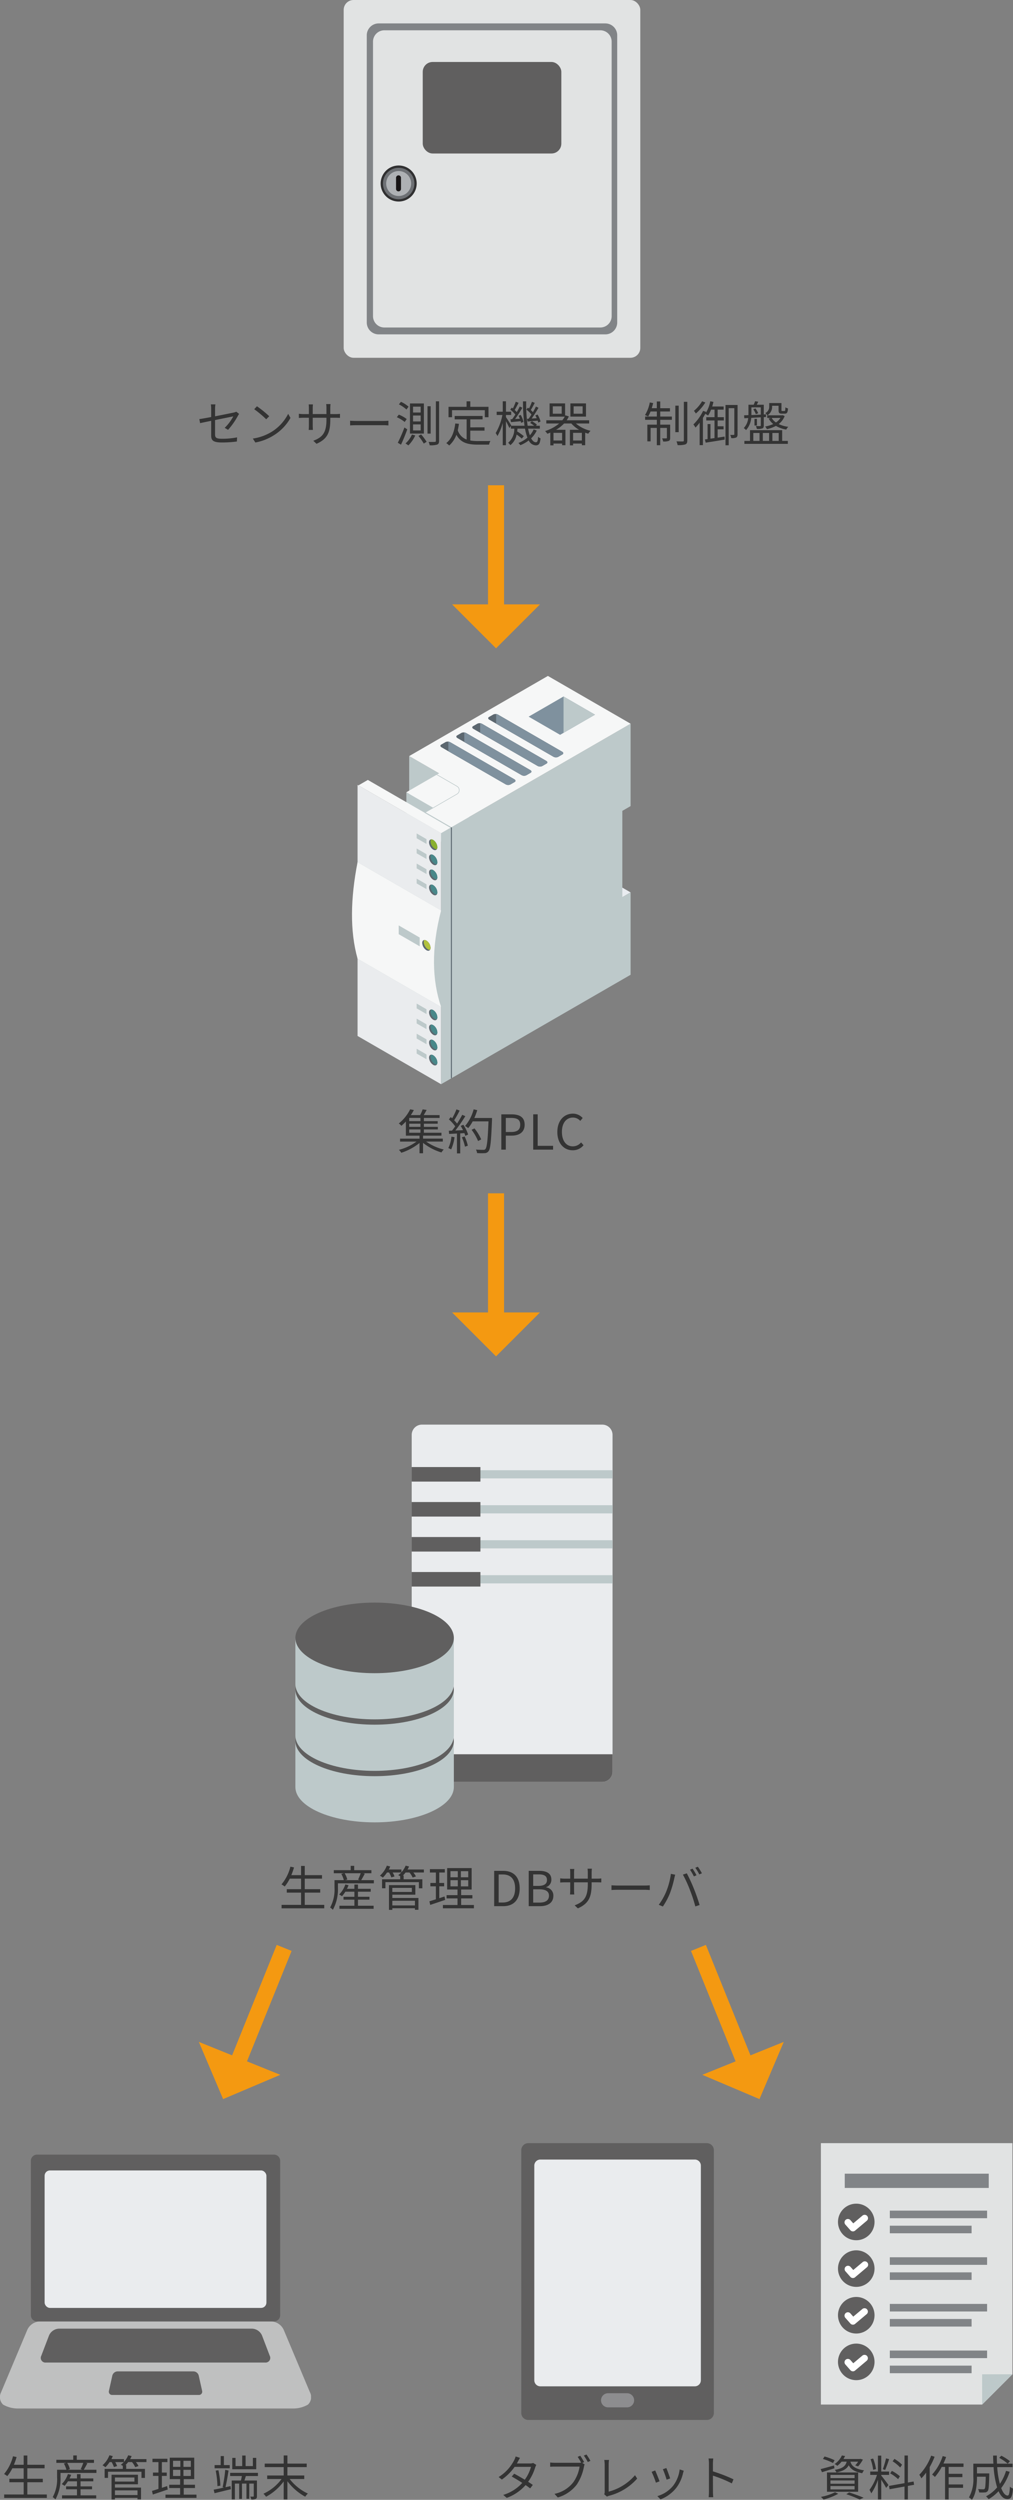 <svg xmlns="http://www.w3.org/2000/svg" xmlns:xlink="http://www.w3.org/1999/xlink" width="252.446" height="622.691" viewBox="0 0 252.446 622.691">
  <rect x="0" y="0" width="252.446" height="622.691" fill="#808080" stroke="none"/>
  <defs>
    <style>
      .cls-1, .cls-39 {
        fill: none;
      }

      .cls-2 {
        fill: #333;
      }

      .cls-3 {
        clip-path: url(#clip-path);
      }

      .cls-4 {
        fill: #e1e3e3;
      }

      .cls-5 {
        fill: #818487;
      }

      .cls-6 {
        fill: #605f5f;
      }

      .cls-7 {
        fill: #303031;
      }

      .cls-12, .cls-16, .cls-17, .cls-19, .cls-22, .cls-24, .cls-32, .cls-34, .cls-42, .cls-7, .cls-8, .cls-9 {
        fill-rule: evenodd;
      }

      .cls-8 {
        fill: #6d7074;
      }

      .cls-9 {
        fill: #aeb1b4;
      }

      .cls-10 {
        fill: #171415;
      }

      .cls-11 {
        fill: #e9ecf0;
      }

      .cls-12, .cls-14 {
        fill: #bdc9ca;
      }

      .cls-13, .cls-42 {
        fill: #eaecee;
      }

      .cls-15 {
        clip-path: url(#clip-path-2);
      }

      .cls-16 {
        fill: #f6f7f7;
      }

      .cls-17 {
        fill: #5c6870;
      }

      .cls-18 {
        clip-path: url(#clip-path-3);
      }

      .cls-19 {
        fill: #b2c23e;
      }

      .cls-20 {
        clip-path: url(#clip-path-5);
      }

      .cls-21 {
        clip-path: url(#clip-path-7);
      }

      .cls-22 {
        fill: #89b02f;
      }

      .cls-23 {
        clip-path: url(#clip-path-9);
      }

      .cls-24 {
        fill: #48888a;
      }

      .cls-25 {
        clip-path: url(#clip-path-11);
      }

      .cls-26 {
        clip-path: url(#clip-path-13);
      }

      .cls-27 {
        clip-path: url(#clip-path-15);
      }

      .cls-28 {
        clip-path: url(#clip-path-17);
      }

      .cls-29 {
        clip-path: url(#clip-path-19);
      }

      .cls-30 {
        clip-path: url(#clip-path-21);
      }

      .cls-31 {
        clip-path: url(#clip-path-23);
      }

      .cls-32 {
        fill: #7f919e;
      }

      .cls-33 {
        clip-path: url(#clip-path-25);
      }

      .cls-34 {
        fill: #5c676f;
      }

      .cls-35 {
        clip-path: url(#clip-path-27);
      }

      .cls-36 {
        clip-path: url(#clip-path-29);
      }

      .cls-37 {
        clip-path: url(#clip-path-31);
      }

      .cls-38 {
        clip-path: url(#clip-path-33);
      }

      .cls-39 {
        stroke: #f49911;
        stroke-width: 4px;
      }

      .cls-40 {
        fill: #f49911;
      }

      .cls-41 {
        clip-path: url(#clip-path-34);
      }

      .cls-43 {
        clip-path: url(#clip-path-35);
      }

      .cls-44 {
        fill: #bfc0c0;
      }

      .cls-45 {
        clip-path: url(#clip-path-36);
      }

      .cls-46 {
        fill: #8d8d8f;
      }

      .cls-47 {
        clip-path: url(#clip-path-37);
      }

      .cls-48 {
        fill: #fff;
      }
    </style>
    <clipPath id="clip-path">
      <rect id="長方形_8498" data-name="長方形 8498" class="cls-1" width="73.923" height="89.122"/>
    </clipPath>
    <clipPath id="clip-path-2">
      <rect id="長方形_8499" data-name="長方形 8499" class="cls-1" width="69.429" height="101.702"/>
    </clipPath>
    <clipPath id="clip-path-3">
      <path id="パス_43405" data-name="パス 43405" class="cls-1" d="M12.47,47.606a2.3,2.3,0,0,0,1.039,1.8c.574.331,1.039.062,1.039-.6a2.3,2.3,0,0,0-1.039-1.8.942.942,0,0,0-.463-.142c-.34,0-.575.272-.575.741" transform="translate(-12.47 -46.865)"/>
    </clipPath>
    <clipPath id="clip-path-5">
      <path id="パス_43409" data-name="パス 43409" class="cls-1" d="M15.823,35.74V98.282L63.045,71.017V50.491l-2.06,1.189V30.194L63.045,29V8.477Z" transform="translate(-15.823 -8.477)"/>
    </clipPath>
    <clipPath id="clip-path-7">
      <path id="パス_43412" data-name="パス 43412" class="cls-1" d="M13.68,29.75a2.3,2.3,0,0,0,1.039,1.8c.571.331,1.037.062,1.037-.6a2.3,2.3,0,0,0-1.037-1.8.951.951,0,0,0-.463-.142c-.341,0-.575.272-.575.741" transform="translate(-13.68 -29.009)"/>
    </clipPath>
    <clipPath id="clip-path-9">
      <path id="パス_43416" data-name="パス 43416" class="cls-1" d="M13.68,32.423a2.3,2.3,0,0,0,1.039,1.8c.571.33,1.037.062,1.037-.6a2.3,2.3,0,0,0-1.037-1.8.951.951,0,0,0-.463-.142c-.341,0-.575.272-.575.741" transform="translate(-13.68 -31.682)"/>
    </clipPath>
    <clipPath id="clip-path-11">
      <path id="パス_43420" data-name="パス 43420" class="cls-1" d="M13.68,35.1a2.292,2.292,0,0,0,1.039,1.8c.571.331,1.037.063,1.037-.6a2.3,2.3,0,0,0-1.037-1.8.948.948,0,0,0-.463-.14c-.341,0-.575.271-.575.741" transform="translate(-13.68 -34.355)"/>
    </clipPath>
    <clipPath id="clip-path-13">
      <path id="パス_43424" data-name="パス 43424" class="cls-1" d="M13.68,37.769a2.294,2.294,0,0,0,1.039,1.8c.571.331,1.037.062,1.037-.6a2.3,2.3,0,0,0-1.037-1.8.951.951,0,0,0-.463-.142c-.341,0-.575.272-.575.742" transform="translate(-13.68 -37.027)"/>
    </clipPath>
    <clipPath id="clip-path-15">
      <path id="パス_43428" data-name="パス 43428" class="cls-1" d="M13.68,59.944a2.29,2.29,0,0,0,1.039,1.8c.571.331,1.037.063,1.037-.6a2.3,2.3,0,0,0-1.037-1.8.948.948,0,0,0-.463-.14c-.341,0-.575.271-.575.741" transform="translate(-13.68 -59.203)"/>
    </clipPath>
    <clipPath id="clip-path-17">
      <path id="パス_43432" data-name="パス 43432" class="cls-1" d="M13.68,62.617a2.292,2.292,0,0,0,1.039,1.8c.571.331,1.037.063,1.037-.6a2.3,2.3,0,0,0-1.037-1.8.951.951,0,0,0-.463-.142c-.341,0-.575.272-.575.742" transform="translate(-13.68 -61.875)"/>
    </clipPath>
    <clipPath id="clip-path-19">
      <path id="パス_43436" data-name="パス 43436" class="cls-1" d="M13.68,65.289a2.293,2.293,0,0,0,1.039,1.8c.571.331,1.037.063,1.037-.6a2.3,2.3,0,0,0-1.037-1.8.951.951,0,0,0-.463-.142c-.341,0-.575.272-.575.741" transform="translate(-13.68 -64.548)"/>
    </clipPath>
    <clipPath id="clip-path-21">
      <path id="パス_43440" data-name="パス 43440" class="cls-1" d="M13.68,67.962a2.29,2.29,0,0,0,1.039,1.8c.571.331,1.037.063,1.037-.6a2.3,2.3,0,0,0-1.037-1.8.948.948,0,0,0-.463-.14c-.341,0-.575.271-.575.741" transform="translate(-13.68 -67.221)"/>
    </clipPath>
    <clipPath id="clip-path-23">
      <path id="パス_43444" data-name="パス 43444" class="cls-1" d="M48.362,0,13.794,19.958l7.454,4.3-8.166,4.714,6.681,3.855-2.139,1.235L3.491,25.906,1.14,27.264l20.607,11.9L68.969,11.9Z" transform="translate(-1.14 0.001)"/>
    </clipPath>
    <clipPath id="clip-path-25">
      <path id="パス_43448" data-name="パス 43448" class="cls-1" d="M31.364,8.672,39.207,13.2l8.7-5.023L40.064,3.647Z" transform="translate(-31.364 -3.647)"/>
    </clipPath>
    <clipPath id="clip-path-27">
      <path id="パス_43451" data-name="パス 43451" class="cls-1" d="M16.989,11.768,15.9,12.4c-.3.174-.262.477.084.676l15.968,9.22a1.3,1.3,0,0,0,1.172.048l1.089-.627c.3-.173.262-.477-.084-.676l-15.968-9.22a1.366,1.366,0,0,0-.664-.166,1.045,1.045,0,0,0-.508.116" transform="translate(-15.698 -11.652)"/>
    </clipPath>
    <clipPath id="clip-path-29">
      <path id="パス_43454" data-name="パス 43454" class="cls-1" d="M19.816,10.136l-1.088.627c-.3.174-.264.477.083.678l15.969,9.22a1.3,1.3,0,0,0,1.172.048l1.089-.627c.3-.174.262-.479-.084-.678L20.99,10.184a1.369,1.369,0,0,0-.664-.164,1.039,1.039,0,0,0-.509.116" transform="translate(-18.525 -10.02)"/>
    </clipPath>
    <clipPath id="clip-path-31">
      <path id="パス_43457" data-name="パス 43457" class="cls-1" d="M22.643,8.5l-1.088.63c-.3.173-.262.476.084.676l15.969,9.218a1.3,1.3,0,0,0,1.172.049l1.089-.629c.3-.173.262-.476-.086-.676L23.816,8.553a1.362,1.362,0,0,0-.664-.166,1.039,1.039,0,0,0-.509.116" transform="translate(-21.353 -8.387)"/>
    </clipPath>
    <clipPath id="clip-path-33">
      <path id="パス_43460" data-name="パス 43460" class="cls-1" d="M25.471,6.872,24.382,7.5c-.3.173-.262.476.086.676L40.435,17.4a1.307,1.307,0,0,0,1.173.049l1.088-.63c.3-.173.264-.476-.084-.676L26.644,6.921a1.352,1.352,0,0,0-.664-.167,1.039,1.039,0,0,0-.509.118" transform="translate(-24.18 -6.754)"/>
    </clipPath>
    <clipPath id="clip-path-34">
      <rect id="長方形_8540" data-name="長方形 8540" class="cls-1" width="79.041" height="99.074"/>
    </clipPath>
    <clipPath id="clip-path-35">
      <rect id="長方形_8523" data-name="長方形 8523" class="cls-1" width="77.51" height="63.245"/>
    </clipPath>
    <clipPath id="clip-path-36">
      <rect id="長方形_8526" data-name="長方形 8526" class="cls-1" width="48" height="68.948"/>
    </clipPath>
    <clipPath id="clip-path-37">
      <rect id="長方形_8550" data-name="長方形 8550" class="cls-1" width="47.729" height="65.111"/>
    </clipPath>
  </defs>
  <g id="グループ_14249" data-name="グループ 14249" transform="translate(-65.066 -474)">
    <g id="グループ_12945" data-name="グループ 12945" transform="translate(-157 -7750)">
      <path id="パス_45983" data-name="パス 45983" class="cls-2" d="M-66.1-2.928A18.178,18.178,0,0,0-63.648-6.42a5.592,5.592,0,0,1,.3-.48l-.708-.552a2.43,2.43,0,0,1-.636.216c-.5.108-2.6.54-4.644.936V-8.172a6.842,6.842,0,0,1,.084-1.1h-1.14a6.738,6.738,0,0,1,.084,1.1V-6.12c-1.272.24-2.412.444-2.952.516l.192,1.008c.48-.108,1.548-.336,2.76-.576v3.624c0,1.188.408,1.764,2.64,1.764A27.6,27.6,0,0,0-63.9-.024l.048-1.032A19.276,19.276,0,0,1-67.6-.708c-1.44,0-1.74-.264-1.74-1.092V-5.364C-67.212-5.8-65-6.24-64.8-6.288a11.3,11.3,0,0,1-2.136,2.856ZM-58.9-8.8l-.684.732a24.922,24.922,0,0,1,2.988,2.508l.756-.756A26.277,26.277,0,0,0-58.9-8.8Zm-1.032,8.04.636.984a12.935,12.935,0,0,0,4.716-1.872A11.969,11.969,0,0,0-50.544-5.9l-.576-1.02a11.3,11.3,0,0,1-4.008,4.416A12.391,12.391,0,0,1-59.928-.756Zm19.308-6.1v-1.5a9.1,9.1,0,0,1,.06-.984h-1.08a6.69,6.69,0,0,1,.06.984v1.5H-45V-8.388a7.407,7.407,0,0,1,.06-.876h-1.068c.012.12.048.492.048.876v1.536h-1.284a8.854,8.854,0,0,1-1.212-.084v1.044c.144-.012.684-.048,1.212-.048h1.284V-4c0,.456-.036.972-.048,1.092h1.056C-44.964-3.024-45-3.552-45-4V-5.94h3.42v.5c0,3.36-1.092,4.392-3.276,5.232l.8.756C-41.3-.672-40.62-2.316-40.62-5.52v-.42h1.32c.528,0,.972.024,1.092.036V-6.912a8.416,8.416,0,0,1-1.092.06Zm4.944,2.832c.372-.036,1.008-.06,1.668-.06h6.588c.54,0,1.044.048,1.284.06V-5.2c-.264.024-.7.06-1.3.06h-6.576c-.672,0-1.308-.036-1.668-.06ZM-20-6.5h1.9v1.476H-20Zm0,2.22h1.9v1.5H-20Zm0-4.428h1.9v1.464H-20Zm-.768-.792V-2H-17.3V-9.5Zm2.112,8.088A13.959,13.959,0,0,1-17.328.492l.708-.444a14.169,14.169,0,0,0-1.368-1.836Zm-1.62-.336a6.447,6.447,0,0,1-1.6,2.208,6.459,6.459,0,0,1,.7.492,8.261,8.261,0,0,0,1.728-2.484Zm5.964-8.28v9.84c0,.2-.084.264-.288.264-.18.012-.816.024-1.524,0a3.238,3.238,0,0,1,.264.84A5.6,5.6,0,0,0-13.98.744c.336-.144.468-.4.468-.948v-9.828ZM-16.4-8.808v6.816h.792V-8.808Zm-7.128-.468a8.185,8.185,0,0,1,1.884,1.284l.528-.708a7.938,7.938,0,0,0-1.9-1.212Zm-.516,3.2A8.527,8.527,0,0,1-22.08-4.884l.5-.732a7.768,7.768,0,0,0-1.968-1.1ZM-23.8.288l.8.48c.516-1.1,1.116-2.568,1.56-3.816l-.708-.468A36.476,36.476,0,0,1-23.8.288Zm13.512-8.112h8.172v1.752H-1.2V-8.664H-5.736v-1.368H-6.66v1.368h-4.5v2.592h.876Zm4.548,5.1h3.552v-.828H-5.736V-5.544h3.06v-.84H-9.624v.84h2.976V-.516A3.6,3.6,0,0,1-8.856-2.832a15.147,15.147,0,0,0,.288-1.6l-.912-.084C-9.744-2.364-10.392-.66-11.724.372a4.658,4.658,0,0,1,.732.6A6.574,6.574,0,0,0-9.2-1.7C-8.112.324-6.324.756-3.84.756h2.784a2.63,2.63,0,0,1,.336-.9c-.576.012-2.64.012-3.072.012A10.955,10.955,0,0,1-5.736-.276ZM8.412-5.676,8.544-5c.756-.072,1.608-.132,2.508-.228a2.431,2.431,0,0,1,.144.492l.576-.276a6.466,6.466,0,0,0-.744-1.728l-.552.228a7.266,7.266,0,0,1,.348.684l-1.272.084c.576-.792,1.212-1.824,1.716-2.676l-.648-.312c-.192.42-.456.912-.744,1.4-.144-.168-.336-.348-.528-.54.3-.48.684-1.176.984-1.776l-.7-.276A14.28,14.28,0,0,1,8.9-8.244c-.1-.084-.192-.144-.276-.216l-.372.492a7.613,7.613,0,0,1,1.26,1.212A12.306,12.306,0,0,1,8.8-5.7Zm-4.14.12.132.708C5.136-4.92,5.964-5,6.828-5.076a3.273,3.273,0,0,1,.1.408l.588-.252A6.3,6.3,0,0,0,6.84-6.648l-.552.2a6.038,6.038,0,0,1,.324.744l-1.176.072a30.817,30.817,0,0,0,1.8-2.8l-.648-.312c-.192.42-.456.912-.744,1.4a4.208,4.208,0,0,0-.516-.528c.3-.492.66-1.2.972-1.788l-.7-.276a14.141,14.141,0,0,1-.72,1.68L4.6-8.46l-.372.492A8.857,8.857,0,0,1,5.5-6.744c-.276.42-.552.828-.8,1.164Zm5.784,2.52a5.467,5.467,0,0,1-.948,1.464,10.957,10.957,0,0,1-.432-1.656H11.6v-.72H10.62l.252-.264A6.021,6.021,0,0,0,9.6-5.076l-.42.432a6.54,6.54,0,0,1,1.008.7H8.556a39.085,39.085,0,0,1-.36-6.084h-.8a43.507,43.507,0,0,0,.384,6.084H4.416l.048-.072c-.18-.336-1-1.644-1.308-2.076v-.54h1.3v-.816h-1.3v-2.592h-.8v2.592H.84v.816H2.268A13.953,13.953,0,0,1,.588-2.124a4.686,4.686,0,0,1,.444.744,13.226,13.226,0,0,0,1.32-3.264V.9h.8V-5.088c.324.6.7,1.332.852,1.716L4.38-3.9v.672h.852A4.466,4.466,0,0,1,3.7.3a2.5,2.5,0,0,1,.54.588A4.293,4.293,0,0,0,5.808-1.764,11.676,11.676,0,0,1,7.1-.744l.5-.612A12.99,12.99,0,0,0,5.952-2.532c.024-.228.06-.456.072-.7H7.9A11.556,11.556,0,0,0,8.508-.984,7.8,7.8,0,0,1,6.264.336,5,5,0,0,1,6.744.9,8.694,8.694,0,0,0,8.832-.3,2.039,2.039,0,0,0,10.572.936c.792,0,1.056-.4,1.2-1.74a1.907,1.907,0,0,1-.612-.4C11.1-.12,10.968.168,10.62.168c-.456,0-.852-.348-1.188-.984a6.664,6.664,0,0,0,1.392-1.932Zm12.2-3.912H20.016V-8.784H22.26Zm.84-2.568H19.212v3.288H23.1ZM19.884-.276V-2.184h2.184V-.276Zm-2.736,0H15V-2.184h2.148Zm-.1-6.672h-2.22V-8.784h2.22Zm6.84,2.436v-.8h-5.6a6.809,6.809,0,0,0,.54-.96l-.864-.276-.072.156v-3.12H14.028v3.288h3.78a5.051,5.051,0,0,1-.612.912H13.212v.8h3.2a10.176,10.176,0,0,1-3.5,1.884,3.655,3.655,0,0,1,.552.672,7.947,7.947,0,0,0,.744-.288V.936H15V.492h2.148V.9h.828V-2.94h-2.34a8.74,8.74,0,0,0,2-1.572h1.812A7.43,7.43,0,0,0,21.384-2.94H19.092V.936h.792V.492h2.184V.9H22.9V-2.22c.252.1.516.18.768.252a4.029,4.029,0,0,1,.564-.72,8.63,8.63,0,0,1-3.66-1.824ZM41.6-7.5h2.424v-.816H41.6V-10h-.852v1.68H39.48c.132-.408.252-.852.36-1.272L39-9.756A9.458,9.458,0,0,1,37.8-6.6a5.234,5.234,0,0,1,.792.336,9.172,9.172,0,0,0,.6-1.236h1.56v1.26H37.836v.816h2.916v1.2H38.388V-.06H39.2V-3.408h1.548V.9H41.6V-3.408H43.26V-.96c0,.12-.036.156-.168.156s-.516.012-1.032,0a2.725,2.725,0,0,1,.264.78,3.707,3.707,0,0,0,1.392-.144c.3-.144.36-.372.36-.78V-4.224H41.6v-1.2H44.5V-6.24H41.6Zm4.6-1.452h-.84v6.6h.84Zm1.284-.96V-.3c0,.2-.06.252-.252.264s-.876,0-1.584-.024a5.182,5.182,0,0,1,.288.936A5.9,5.9,0,0,0,47.856.7c.36-.156.492-.42.492-1.008v-9.6Zm4.548-.132A9.019,9.019,0,0,1,50-7.668c.132.168.372.492.48.672a12.391,12.391,0,0,0,2.364-2.748Zm.252,2.388A11.841,11.841,0,0,1,49.86-4.272a4.966,4.966,0,0,1,.528.78A12.268,12.268,0,0,0,51.42-4.716v5.6h.816V-5.9a15.372,15.372,0,0,0,.828-1.488ZM55.908-.984V-3.048h1.476v-.768H55.908V-5.268h1.548v-.816H55.908V-7.956H57.4v-.792H54.552c.12-.372.228-.756.312-1.14l-.792-.156a8.7,8.7,0,0,1-1.248,3.132,5.1,5.1,0,0,1,.7.42,7.578,7.578,0,0,0,.744-1.464h.864v1.872H53.076v.816h2.052V-.876L54.12-.732V-4.368H53.4V-.624l-.672.084.2.8c1.26-.18,3.048-.48,4.728-.756l-.024-.756ZM60.876-9.12H57.864V.912h.8v-9.24h1.4v6.492c0,.132-.048.168-.144.168-.12.012-.468.012-.876,0a2.966,2.966,0,0,1,.252.8,2.706,2.706,0,0,0,1.248-.156c.252-.156.324-.408.324-.8Zm3.912,1.068a5.392,5.392,0,0,1,.636,1.212l.588-.228a5.534,5.534,0,0,0-.672-1.188Zm-.468-.48h2.34V-6.72c-.816.036-1.62.072-2.34.108v-1.92Zm2.34,4.5c0,.12-.036.156-.168.168s-.564,0-1.056-.012a3.167,3.167,0,0,1,.24.72,3.73,3.73,0,0,0,1.38-.132c.288-.12.348-.348.348-.744V-6.084l.552-.036.012-.672-.564.024V-9.18H65.652c.12-.228.252-.48.372-.756l-.78-.12c-.084.252-.228.588-.36.876h-1.3v2.208c0,.12,0,.252-.012.384-.384.012-.744.024-1.068.036l.048.732.972-.048A4.209,4.209,0,0,1,62.412-3.36a1.9,1.9,0,0,1,.564.5,5.092,5.092,0,0,0,1.3-3.048c.744-.048,1.56-.1,2.388-.144ZM65.088-5.664v1.656H65.7V-5.664ZM64.8-2.148h1.548v1.98H64.8Zm3.936,0v1.98H67.164v-1.98Zm2.388,0v1.98H69.552v-1.98Zm.864-.7H63.972V-.168h-1.4V.564H73.4V-.168H71.988Zm-.432-3.048A3.844,3.844,0,0,1,70.44-4.764a3.528,3.528,0,0,1-1.068-1.128Zm.588-.684L72-6.552H68.316A2.445,2.445,0,0,0,69.48-8.736v-.192h1.608v1.08c0,.708.168.888.828.888h.732c.528,0,.72-.264.792-1.3a1.96,1.96,0,0,1-.648-.276c-.024.828-.06.912-.252.912h-.516c-.192,0-.216-.024-.216-.24V-9.6H68.76v.852A1.749,1.749,0,0,1,67.776-7.1a2.007,2.007,0,0,1,.5.552h-.012v.66h.9l-.54.144A4.416,4.416,0,0,0,69.756-4.38a7.923,7.923,0,0,1-2.016.624,3.178,3.178,0,0,1,.444.66,8.314,8.314,0,0,0,2.244-.816A7.221,7.221,0,0,0,73.008-3a2.522,2.522,0,0,1,.5-.684,7.735,7.735,0,0,1-2.388-.684,4.521,4.521,0,0,0,1.488-1.98Z" transform="translate(345 8334)"/>
    </g>
    <g id="グループ_12877" data-name="グループ 12877" transform="translate(150.712 474)">
      <g id="グループ_12876" data-name="グループ 12876" class="cls-3" transform="translate(0 0)">
        <rect id="長方形_8496" data-name="長方形 8496" class="cls-4" width="73.923" height="89.122" rx="2.461" transform="translate(0 0)"/>
        <path id="パス_43391" data-name="パス 43391" class="cls-5" d="M66.511,78.614a2.96,2.96,0,0,1-2.916,3H7.018a2.961,2.961,0,0,1-2.916-3V7.157a2.961,2.961,0,0,1,2.916-3H63.595a2.961,2.961,0,0,1,2.916,3Z" transform="translate(1.655 1.676)"/>
        <path id="パス_43392" data-name="パス 43392" class="cls-4" d="M64.682,76.539A2.825,2.825,0,0,1,61.9,79.408H7.989a2.826,2.826,0,0,1-2.78-2.869V8.246a2.826,2.826,0,0,1,2.78-2.869H61.9a2.825,2.825,0,0,1,2.779,2.869Z" transform="translate(2.102 2.169)"/>
        <rect id="長方形_8497" data-name="長方形 8497" class="cls-6" width="34.541" height="22.797" rx="2.461" transform="translate(19.703 15.438)"/>
        <path id="パス_43393" data-name="パス 43393" class="cls-7" d="M15.547,33.862a4.49,4.49,0,1,1-4.493-4.491,4.493,4.493,0,0,1,4.493,4.491" transform="translate(2.649 11.851)"/>
        <path id="パス_43394" data-name="パス 43394" class="cls-8" d="M14.805,33.7a3.915,3.915,0,1,1-3.914-3.914A3.914,3.914,0,0,1,14.805,33.7" transform="translate(2.814 12.017)"/>
        <path id="パス_43395" data-name="パス 43395" class="cls-9" d="M13.767,33.465a3.109,3.109,0,1,1-3.109-3.109,3.109,3.109,0,0,1,3.109,3.109" transform="translate(3.046 12.248)"/>
        <path id="パス_43396" data-name="パス 43396" class="cls-10" d="M10.528,34.5a.614.614,0,1,1-1.228,0V31.735a.614.614,0,0,1,1.228,0Z" transform="translate(3.752 12.557)"/>
      </g>
    </g>
    <g id="グループ_12946" data-name="グループ 12946" transform="translate(-157.5 -7573.63)">
      <path id="パス_45984" data-name="パス 45984" class="cls-2" d="M-20.454-5.04h2.8v.828h-2.8Zm2.8-2.064h-2.8v-.8h2.8Zm0,1.428h-2.8v-.792h2.8Zm5.568,3.66v-.732h-4.92v-.744h4.584v-.72h-4.38V-5.04h3.48v-.636h-3.48v-.792h3.444V-7.1h-3.444v-.8h3.912v-.708H-16.83c.228-.384.48-.84.72-1.284l-1-.144a10.148,10.148,0,0,1-.624,1.428h-2.316a14.568,14.568,0,0,0,.756-1.26l-.924-.18a10.562,10.562,0,0,1-2.832,3.528,2.67,2.67,0,0,1,.636.588,12.055,12.055,0,0,0,1.128-1.08v3.528h3.4v.744h-4.848v.732h4.1A12.888,12.888,0,0,1-23.022.048a3.5,3.5,0,0,1,.588.732,14.04,14.04,0,0,0,4.548-2.448V.9h.876V-1.692A13.606,13.606,0,0,0-12.426.7a3.778,3.778,0,0,1,.576-.732,12.806,12.806,0,0,1-4.38-1.98ZM-9.93-3.24a8.624,8.624,0,0,1-.78,2.856,3.117,3.117,0,0,1,.7.336A10.561,10.561,0,0,0-9.162-3.1Zm2.6.168A11.951,11.951,0,0,1-6.558-.744l.708-.24a10.4,10.4,0,0,0-.8-2.3Zm-.3-2.844a11.22,11.22,0,0,1,.588,1.068c-.66.024-1.32.06-1.92.084A38.757,38.757,0,0,0-6.474-8.34l-.768-.336c-.336.648-.792,1.428-1.284,2.184a8.445,8.445,0,0,0-.732-.828A21.593,21.593,0,0,0-7.89-9.732l-.792-.3A16.379,16.379,0,0,1-9.75-7.8c-.12-.108-.24-.216-.36-.312l-.456.576A10.407,10.407,0,0,1-8.994-5.808c-.264.384-.54.756-.8,1.068-.276.012-.552.024-.792.024l.072.8,1.956-.1V.936h.816V-4.056l1.032-.06a4.14,4.14,0,0,1,.228.684l.708-.336A9.816,9.816,0,0,0-6.966-6.2Zm7.8-1.968h-4.4A15.243,15.243,0,0,0-3.5-9.84l-.9-.2A10.55,10.55,0,0,1-6.534-5.892a6.327,6.327,0,0,1,.78.528,9.5,9.5,0,0,0,1.116-1.68H-.7c-.18,4.68-.384,6.5-.78,6.912A.589.589,0,0,1-2,.048c-.3,0-1.032,0-1.836-.072a2.042,2.042,0,0,1,.288.876A14.037,14.037,0,0,0-1.7.876,1.234,1.234,0,0,0-.7.4c.492-.588.66-2.448.876-7.824ZM-2.514-2.556a12.134,12.134,0,0,0-1.68-2.736l-.72.348a12.849,12.849,0,0,1,1.62,2.8ZM2.5,0H3.618V-3.492H5.07c1.92,0,3.24-.864,3.24-2.724,0-1.92-1.32-2.58-3.3-2.58H2.5ZM3.618-4.392V-7.9h1.26c1.548,0,2.328.408,2.328,1.68s-.732,1.824-2.28,1.824ZM10.446,0H15.4V-.948h-3.84V-8.8H10.446Zm9.84.156a3.4,3.4,0,0,0,2.7-1.26l-.612-.7a2.674,2.674,0,0,1-2.04.984c-1.68,0-2.736-1.392-2.736-3.612,0-2.2,1.1-3.564,2.772-3.564a2.4,2.4,0,0,1,1.8.84l.6-.72a3.252,3.252,0,0,0-2.412-1.092c-2.232,0-3.9,1.728-3.9,4.572S18.1.156,20.286.156Z" transform="translate(345 8334)"/>
    </g>
    <g id="グループ_12942" data-name="グループ 12942" transform="translate(152.785 642.37)">
      <path id="パス_43397" data-name="パス 43397" class="cls-11" d="M42.418,37.649l6.557,3.785,3.339-1.927-6.557-3.787Z" transform="translate(17.115 14.415)"/>
      <path id="パス_43398" data-name="パス 43398" class="cls-12" d="M25.062,22.826,10.156,14.22V28.831l14.905,8.606Z" transform="translate(4.098 5.739)"/>
      <path id="パス_43399" data-name="パス 43399" class="cls-12" d="M24.557,29.253,9.652,20.647v7.3l14.905,8.6Z" transform="translate(3.895 8.332)"/>
      <path id="パス_43400" data-name="パス 43400" class="cls-13" d="M.988,81.878,21.809,93.9V31.359L.988,19.338Z" transform="translate(0.399 7.804)"/>
      <path id="パス_43401" data-name="パス 43401" class="cls-14" d="M.988,57.095,21.809,69.116V45.075L.988,33.053Z" transform="translate(0.399 13.338)"/>
      <g id="グループ_12879" data-name="グループ 12879" transform="translate(0 0.001)">
        <g id="グループ_12878" data-name="グループ 12878" class="cls-15" transform="translate(0 0)">
          <path id="パス_43402" data-name="パス 43402" class="cls-16" d="M22.208,45.074,1.387,33.053c-1.763,9.032-1.934,17.145,0,24.042L22.208,69.116c-2.269-6.7-2.46-14.608,0-24.042" transform="translate(0 13.337)"/>
          <path id="パス_43403" data-name="パス 43403" class="cls-17" d="M13.509,47.007a2.3,2.3,0,0,1,1.039,1.8c0,.661-.466.931-1.039.6a2.3,2.3,0,0,1-1.039-1.8c0-.661.466-.931,1.039-.6" transform="translate(5.032 18.91)"/>
        </g>
      </g>
      <g id="グループ_12881" data-name="グループ 12881" transform="translate(17.502 65.776)">
        <g id="グループ_12880" data-name="グループ 12880" class="cls-18">
          <path id="パス_43404" data-name="パス 43404" class="cls-19" d="M13.78,46.851a2.3,2.3,0,0,1,1.039,1.8c0,.661-.466.931-1.039.6a2.3,2.3,0,0,1-1.039-1.8c0-.661.466-.931,1.039-.6" transform="translate(-12.361 -46.928)"/>
        </g>
      </g>
      <g id="グループ_12883" data-name="グループ 12883" transform="translate(0 0.001)">
        <g id="グループ_12882" data-name="グループ 12882" class="cls-15" transform="translate(0 0)">
          <path id="パス_43406" data-name="パス 43406" class="cls-12" d="M13.525,47.3,8.293,44.278v2.185l5.232,3.022Z" transform="translate(3.346 17.866)"/>
          <path id="パス_43407" data-name="パス 43407" class="cls-12" d="M63.045,29l-2.06,1.19V51.68l2.06-1.189V71.018L15.823,98.281V35.741L63.045,8.478Z" transform="translate(6.385 3.421)"/>
        </g>
      </g>
      <g id="グループ_12885" data-name="グループ 12885" transform="translate(22.207 11.899)">
        <g id="グループ_12884" data-name="グループ 12884" class="cls-20">
          <path id="パス_43408" data-name="パス 43408" class="cls-17" d="M19.446,28.139l-6.486-3.745a.123.123,0,0,1-.045-.168.122.122,0,0,1,.167-.045l6.547,3.781a.121.121,0,0,1,.062.105V90.381a.123.123,0,0,1-.246,0Z" transform="translate(-17.003 -2.147)"/>
        </g>
      </g>
      <g id="グループ_12887" data-name="グループ 12887" transform="translate(0 0.001)">
        <g id="グループ_12886" data-name="グループ 12886" class="cls-15" transform="translate(0 0)">
          <path id="パス_43410" data-name="パス 43410" class="cls-17" d="M14.719,29.151a2.3,2.3,0,0,1,1.039,1.8c0,.661-.466.931-1.039.6a2.3,2.3,0,0,1-1.04-1.8c0-.661.467-.931,1.04-.6" transform="translate(5.519 11.705)"/>
        </g>
      </g>
      <g id="グループ_12889" data-name="グループ 12889" transform="translate(19.2 40.715)">
        <g id="グループ_12888" data-name="グループ 12888" class="cls-21">
          <path id="パス_43411" data-name="パス 43411" class="cls-22" d="M14.989,28.995a2.3,2.3,0,0,1,1.039,1.8c0,.661-.466.931-1.039.6a2.3,2.3,0,0,1-1.039-1.8c0-.661.466-.931,1.039-.6" transform="translate(-13.571 -29.072)"/>
        </g>
      </g>
      <g id="グループ_12891" data-name="グループ 12891" transform="translate(0 0.001)">
        <g id="グループ_12890" data-name="グループ 12890" class="cls-15" transform="translate(0 0)">
          <path id="パス_43413" data-name="パス 43413" class="cls-12" d="M13.935,29.373l-2.452-1.416v1.2l2.452,1.416Z" transform="translate(4.633 11.28)"/>
          <path id="パス_43414" data-name="パス 43414" class="cls-17" d="M14.719,31.824a2.3,2.3,0,0,1,1.039,1.8c0,.661-.466.931-1.039.6a2.3,2.3,0,0,1-1.04-1.8c0-.661.467-.931,1.04-.6" transform="translate(5.519 12.783)"/>
        </g>
      </g>
      <g id="グループ_12893" data-name="グループ 12893" transform="translate(19.2 44.467)">
        <g id="グループ_12892" data-name="グループ 12892" class="cls-23">
          <path id="パス_43415" data-name="パス 43415" class="cls-24" d="M14.989,31.668a2.3,2.3,0,0,1,1.039,1.8c0,.661-.466.931-1.039.6a2.3,2.3,0,0,1-1.039-1.8c0-.661.466-.931,1.039-.6" transform="translate(-13.571 -31.745)"/>
        </g>
      </g>
      <g id="グループ_12895" data-name="グループ 12895" transform="translate(0 0.001)">
        <g id="グループ_12894" data-name="グループ 12894" class="cls-15" transform="translate(0 0)">
          <path id="パス_43417" data-name="パス 43417" class="cls-12" d="M13.935,32.045l-2.452-1.416v1.2l2.452,1.416Z" transform="translate(4.633 12.359)"/>
          <path id="パス_43418" data-name="パス 43418" class="cls-17" d="M14.719,34.5a2.3,2.3,0,0,1,1.039,1.8c0,.661-.466.931-1.039.6a2.3,2.3,0,0,1-1.04-1.8c0-.661.467-.931,1.04-.6" transform="translate(5.519 13.862)"/>
        </g>
      </g>
      <g id="グループ_12897" data-name="グループ 12897" transform="translate(19.2 48.218)">
        <g id="グループ_12896" data-name="グループ 12896" class="cls-25">
          <path id="パス_43419" data-name="パス 43419" class="cls-24" d="M14.989,34.341a2.3,2.3,0,0,1,1.039,1.8c0,.661-.466.931-1.039.6a2.3,2.3,0,0,1-1.039-1.8c0-.661.466-.931,1.039-.6" transform="translate(-13.571 -34.418)"/>
        </g>
      </g>
      <g id="グループ_12899" data-name="グループ 12899" transform="translate(0 0.001)">
        <g id="グループ_12898" data-name="グループ 12898" class="cls-15" transform="translate(0 0)">
          <path id="パス_43421" data-name="パス 43421" class="cls-12" d="M13.935,34.718,11.483,33.3v1.2l2.452,1.416Z" transform="translate(4.633 13.437)"/>
          <path id="パス_43422" data-name="パス 43422" class="cls-17" d="M14.719,37.169a2.3,2.3,0,0,1,1.039,1.8c0,.661-.466.931-1.039.6a2.3,2.3,0,0,1-1.04-1.8c0-.661.467-.931,1.04-.6" transform="translate(5.519 14.94)"/>
        </g>
      </g>
      <g id="グループ_12901" data-name="グループ 12901" transform="translate(19.2 51.969)">
        <g id="グループ_12900" data-name="グループ 12900" class="cls-26">
          <path id="パス_43423" data-name="パス 43423" class="cls-24" d="M14.989,37.013a2.3,2.3,0,0,1,1.039,1.8c0,.661-.466.931-1.039.6a2.3,2.3,0,0,1-1.039-1.8c0-.661.466-.931,1.039-.6" transform="translate(-13.571 -37.09)"/>
        </g>
      </g>
      <g id="グループ_12903" data-name="グループ 12903" transform="translate(0 0.001)">
        <g id="グループ_12902" data-name="グループ 12902" class="cls-15" transform="translate(0 0)">
          <path id="パス_43425" data-name="パス 43425" class="cls-12" d="M13.935,37.391l-2.452-1.416v1.2l2.452,1.416Z" transform="translate(4.633 14.515)"/>
          <path id="パス_43426" data-name="パス 43426" class="cls-17" d="M14.719,59.345a2.3,2.3,0,0,1,1.039,1.8c0,.661-.466.931-1.039.6a2.3,2.3,0,0,1-1.04-1.8c0-.661.467-.931,1.04-.6" transform="translate(5.519 23.888)"/>
        </g>
      </g>
      <g id="グループ_12905" data-name="グループ 12905" transform="translate(19.2 83.093)">
        <g id="グループ_12904" data-name="グループ 12904" class="cls-27">
          <path id="パス_43427" data-name="パス 43427" class="cls-24" d="M14.989,59.189a2.3,2.3,0,0,1,1.039,1.8c0,.661-.466.931-1.039.6a2.3,2.3,0,0,1-1.039-1.8c0-.661.466-.931,1.039-.6" transform="translate(-13.571 -59.266)"/>
        </g>
      </g>
      <g id="グループ_12907" data-name="グループ 12907" transform="translate(0 0.001)">
        <g id="グループ_12906" data-name="グループ 12906" class="cls-15" transform="translate(0 0)">
          <path id="パス_43429" data-name="パス 43429" class="cls-12" d="M13.935,59.566,11.483,58.15v1.2l2.452,1.416Z" transform="translate(4.633 23.463)"/>
          <path id="パス_43430" data-name="パス 43430" class="cls-17" d="M14.719,62.018a2.3,2.3,0,0,1,1.039,1.8c0,.661-.466.931-1.039.6a2.3,2.3,0,0,1-1.04-1.8c0-.661.467-.931,1.04-.6" transform="translate(5.519 24.967)"/>
        </g>
      </g>
      <g id="グループ_12909" data-name="グループ 12909" transform="translate(19.2 86.843)">
        <g id="グループ_12908" data-name="グループ 12908" class="cls-28">
          <path id="パス_43431" data-name="パス 43431" class="cls-24" d="M14.989,61.862a2.3,2.3,0,0,1,1.039,1.8c0,.661-.466.931-1.039.6a2.3,2.3,0,0,1-1.039-1.8c0-.661.466-.931,1.039-.6" transform="translate(-13.571 -61.938)"/>
        </g>
      </g>
      <g id="グループ_12911" data-name="グループ 12911" transform="translate(0 0.001)">
        <g id="グループ_12910" data-name="グループ 12910" class="cls-15" transform="translate(0 0)">
          <path id="パス_43433" data-name="パス 43433" class="cls-12" d="M13.935,62.239l-2.452-1.416v1.2l2.452,1.416Z" transform="translate(4.633 24.542)"/>
          <path id="パス_43434" data-name="パス 43434" class="cls-17" d="M14.719,64.69a2.3,2.3,0,0,1,1.039,1.8c0,.661-.466.931-1.039.6a2.3,2.3,0,0,1-1.04-1.8c0-.661.467-.931,1.04-.6" transform="translate(5.519 26.045)"/>
        </g>
      </g>
      <g id="グループ_12913" data-name="グループ 12913" transform="translate(19.2 90.594)">
        <g id="グループ_12912" data-name="グループ 12912" class="cls-29">
          <path id="パス_43435" data-name="パス 43435" class="cls-24" d="M14.989,64.534a2.3,2.3,0,0,1,1.039,1.8c0,.661-.466.931-1.039.6a2.3,2.3,0,0,1-1.039-1.8c0-.661.466-.931,1.039-.6" transform="translate(-13.571 -64.611)"/>
        </g>
      </g>
      <g id="グループ_12915" data-name="グループ 12915" transform="translate(0 0.001)">
        <g id="グループ_12914" data-name="グループ 12914" class="cls-15" transform="translate(0 0)">
          <path id="パス_43437" data-name="パス 43437" class="cls-12" d="M13.935,64.911,11.483,63.5v1.2l2.452,1.416Z" transform="translate(4.633 25.62)"/>
          <path id="パス_43438" data-name="パス 43438" class="cls-17" d="M14.719,67.363a2.3,2.3,0,0,1,1.039,1.8c0,.661-.466.931-1.039.6a2.3,2.3,0,0,1-1.04-1.8c0-.661.467-.931,1.04-.6" transform="translate(5.519 27.124)"/>
        </g>
      </g>
      <g id="グループ_12917" data-name="グループ 12917" transform="translate(19.2 94.346)">
        <g id="グループ_12916" data-name="グループ 12916" class="cls-30">
          <path id="パス_43439" data-name="パス 43439" class="cls-24" d="M14.989,67.207A2.3,2.3,0,0,1,16.027,69c0,.661-.466.931-1.039.6a2.3,2.3,0,0,1-1.039-1.8c0-.661.466-.931,1.039-.6" transform="translate(-13.571 -67.284)"/>
        </g>
      </g>
      <g id="グループ_12919" data-name="グループ 12919" transform="translate(0 0.001)">
        <g id="グループ_12918" data-name="グループ 12918" class="cls-15" transform="translate(0 0)">
          <path id="パス_43441" data-name="パス 43441" class="cls-12" d="M13.935,67.584l-2.452-1.416v1.2l2.452,1.416Z" transform="translate(4.633 26.699)"/>
          <path id="パス_43442" data-name="パス 43442" class="cls-16" d="M21.247,24.261l-7.453-4.3L48.361,0,68.97,11.9,21.748,39.162,1.14,27.264,3.49,25.907l14.135,8.16,2.138-1.235-6.681-3.857Z" transform="translate(0.46 0)"/>
        </g>
      </g>
      <g id="グループ_12921" data-name="グループ 12921" transform="translate(1.6 0)">
        <g id="グループ_12920" data-name="グループ 12920" class="cls-31">
          <path id="パス_43443" data-name="パス 43443" class="cls-12" d="M19.446,28.139l-6.486-3.745a.123.123,0,0,1-.045-.168.122.122,0,0,1,.167-.045l6.547,3.781a.121.121,0,0,1,.062.105V90.381a.123.123,0,0,1-.246,0Z" transform="translate(3.605 9.751)"/>
        </g>
      </g>
      <g id="グループ_12923" data-name="グループ 12923" transform="translate(0 0.001)">
        <g id="グループ_12922" data-name="グループ 12922" class="cls-15" transform="translate(0 0)">
          <path id="パス_43445" data-name="パス 43445" class="cls-12" d="M13.005,27.176,21,22.562a1.189,1.189,0,0,0,0-2.06l-5.774-3.333a.069.069,0,0,0-.1.025.071.071,0,0,0,.025.1l5.774,3.333a1.048,1.048,0,0,1,0,1.816l-7.99,4.613a.071.071,0,0,0-.025.1.069.069,0,0,0,.1.025" transform="translate(5.205 6.923)"/>
          <path id="パス_43446" data-name="パス 43446" class="cls-32" d="M40.065,3.648l-8.7,5.023L39.207,13.2l8.7-5.023Z" transform="translate(12.655 1.472)"/>
        </g>
      </g>
      <g id="グループ_12925" data-name="グループ 12925" transform="translate(44.019 5.12)">
        <g id="グループ_12924" data-name="グループ 12924" class="cls-33">
          <path id="パス_43447" data-name="パス 43447" class="cls-12" d="M45.406,8.176,37.563,3.648v9.464l7.843,4.528Z" transform="translate(-28.863 -3.647)"/>
        </g>
      </g>
      <g id="グループ_12927" data-name="グループ 12927" transform="translate(0 0.001)">
        <g id="グループ_12926" data-name="グループ 12926" class="cls-15" transform="translate(0 0)">
          <path id="パス_43449" data-name="パス 43449" class="cls-34" d="M18.161,11.818a1.307,1.307,0,0,0-1.173-.049L15.9,12.4c-.3.174-.262.477.084.678l15.968,9.218a1.307,1.307,0,0,0,1.173.049l1.088-.629c.3-.174.262-.477-.084-.676Z" transform="translate(6.334 4.701)"/>
        </g>
      </g>
      <g id="グループ_12929" data-name="グループ 12929" transform="translate(22.031 16.355)">
        <g id="グループ_12928" data-name="グループ 12928" class="cls-35">
          <path id="パス_43450" data-name="パス 43450" class="cls-32" d="M33.846,20.415,17.111,10.753V15.6L33.846,25.26Z" transform="translate(-15.127 -12.015)"/>
        </g>
      </g>
      <g id="グループ_12931" data-name="グループ 12931" transform="translate(0 0.001)">
        <g id="グループ_12930" data-name="グループ 12930" class="cls-15" transform="translate(0 0)">
          <path id="パス_43452" data-name="パス 43452" class="cls-34" d="M20.989,10.186a1.31,1.31,0,0,0-1.175-.049l-1.086.629c-.3.174-.262.477.083.678L34.78,20.661a1.3,1.3,0,0,0,1.172.049l1.089-.629c.3-.174.261-.477-.086-.676Z" transform="translate(7.475 4.043)"/>
        </g>
      </g>
      <g id="グループ_12933" data-name="グループ 12933" transform="translate(25.999 14.064)">
        <g id="グループ_12932" data-name="グループ 12932" class="cls-36">
          <path id="パス_43453" data-name="パス 43453" class="cls-32" d="M36.673,18.783,19.938,9.121v4.843l16.735,9.663Z" transform="translate(-17.954 -10.383)"/>
        </g>
      </g>
      <g id="グループ_12935" data-name="グループ 12935" transform="translate(0 0.001)">
        <g id="グループ_12934" data-name="グループ 12934" class="cls-15" transform="translate(0 0)">
          <path id="パス_43455" data-name="パス 43455" class="cls-34" d="M23.816,8.553A1.307,1.307,0,0,0,22.643,8.5l-1.088.629c-.3.174-.262.477.084.678l15.968,9.218a1.307,1.307,0,0,0,1.173.049l1.088-.629c.3-.174.262-.477-.084-.676Z" transform="translate(8.616 3.384)"/>
        </g>
      </g>
      <g id="グループ_12937" data-name="グループ 12937" transform="translate(29.968 11.772)">
        <g id="グループ_12936" data-name="グループ 12936" class="cls-37">
          <path id="パス_43456" data-name="パス 43456" class="cls-32" d="M39.5,17.15,22.766,7.488v4.843L39.5,21.995Z" transform="translate(-20.782 -8.75)"/>
        </g>
      </g>
      <g id="グループ_12939" data-name="グループ 12939" transform="translate(0 0.001)">
        <g id="グループ_12938" data-name="グループ 12938" class="cls-15" transform="translate(0 0)">
          <path id="パス_43458" data-name="パス 43458" class="cls-34" d="M26.644,6.921a1.307,1.307,0,0,0-1.173-.049L24.383,7.5c-.3.174-.262.477.084.678L40.435,17.4a1.307,1.307,0,0,0,1.173.049l1.088-.629c.3-.174.262-.477-.084-.676Z" transform="translate(9.757 2.725)"/>
        </g>
      </g>
      <g id="グループ_12941" data-name="グループ 12941" transform="translate(33.937 9.48)">
        <g id="グループ_12940" data-name="グループ 12940" class="cls-38">
          <path id="パス_43459" data-name="パス 43459" class="cls-32" d="M42.329,15.517,25.594,5.856V10.7l16.735,9.663Z" transform="translate(-23.61 -7.116)"/>
        </g>
      </g>
    </g>
    <g id="グループ_13006" data-name="グループ 13006" transform="translate(6235.629 -97.008) rotate(90)">
      <g id="グループ_12965" data-name="グループ 12965" transform="translate(670 6036)">
        <path id="パス_43464" data-name="パス 43464" class="cls-39" d="M0,0H31.138" transform="translate(21.886 10.948)"/>
        <path id="パス_43465" data-name="パス 43465" class="cls-40" d="M22.885,0V21.895L33.829,10.948Z" transform="translate(28.671)"/>
      </g>
    </g>
    <g id="グループ_14200" data-name="グループ 14200" transform="translate(6235.629 79.362) rotate(90)">
      <g id="グループ_12965-2" data-name="グループ 12965" transform="translate(670 6036)">
        <path id="パス_43464-2" data-name="パス 43464" class="cls-39" d="M0,0H31.138" transform="translate(21.886 10.948)"/>
        <path id="パス_43465-2" data-name="パス 43465" class="cls-40" d="M22.885,0V21.895L33.829,10.948Z" transform="translate(28.671)"/>
      </g>
    </g>
    <g id="グループ_14198" data-name="グループ 14198" transform="translate(6001.697 2582.934) rotate(112)">
      <g id="グループ_12965-3" data-name="グループ 12965" transform="translate(670 6036)">
        <path id="パス_43464-3" data-name="パス 43464" class="cls-39" d="M0,0H31.138" transform="translate(21.886 10.948)"/>
        <path id="パス_43465-3" data-name="パス 43465" class="cls-40" d="M22.885,0V21.895L33.829,10.948Z" transform="translate(28.671)"/>
      </g>
    </g>
    <g id="グループ_14199" data-name="グループ 14199" transform="translate(249.271 955.111) rotate(68)">
      <g id="グループ_12965-4" data-name="グループ 12965" transform="translate(0 0)">
        <path id="パス_43464-4" data-name="パス 43464" class="cls-39" d="M0,0H31.139" transform="translate(0 10.947)"/>
        <path id="パス_43465-4" data-name="パス 43465" class="cls-40" d="M0,21.895V0L10.944,10.946Z" transform="translate(29.671 0)"/>
      </g>
    </g>
    <g id="グループ_13013" data-name="グループ 13013" transform="translate(-157.5 -7385.185)">
      <path id="パス_45985" data-name="パス 45985" class="cls-2" d="M-46.488-.324V-3.372h3.852v-.864h-3.852V-6.852h4.3v-.876h-4.3v-2.3H-47.4v2.3h-2.436a16.472,16.472,0,0,0,.672-1.92l-.9-.192a10.939,10.939,0,0,1-2.22,4.416,5.18,5.18,0,0,1,.8.528,10.178,10.178,0,0,0,1.26-1.956h2.82v2.616h-3.564v.864H-47.4V-.324h-4.86V.54h10.632V-.324Zm13.26-1.3h2.868v-.72h-2.868V-3.6h3.18v-.72h-3.18V-5.388h-.888V-4.32h-1.86a6.617,6.617,0,0,0,.4-.9l-.8-.192a6.309,6.309,0,0,1-1.536,2.5,4.9,4.9,0,0,1,.7.432A7.771,7.771,0,0,0-36.372-3.6h2.256v1.26h-2.712v.72h2.712V-.108h-3.732V.66h8.52V-.108h-3.9Zm.684-6.576a13.94,13.94,0,0,1-.648,1.572l.42.144h-3.66l.54-.156a5.14,5.14,0,0,0-.66-1.56Zm.12,1.716c.276-.444.6-1.044.9-1.608l-.444-.108h2.088v-.768h-4.284v-1.08h-.876v1.08h-4.212V-8.2h2.484l-.612.168a6.6,6.6,0,0,1,.636,1.548h-2.328v1.86A9.354,9.354,0,0,1-40.164.336,3.424,3.424,0,0,1-39.48.9a10.614,10.614,0,0,0,1.26-5.52V-5.688h8.952V-6.48Zm13.392,5.136V-.18H-24.66V-1.344ZM-19.8-4.56v1.02h-4.86V-4.56Zm-4.86,1.7h5.736V-5.244H-25.5V.924h.84V.516h5.628V.9h.876V-2.04h-6.5Zm7.86-6.276h-4.068a6.3,6.3,0,0,0,.372-.756l-.852-.2A5.632,5.632,0,0,1-22.4-8.436v-.7h-3.144a5.973,5.973,0,0,0,.348-.744l-.828-.216a6.574,6.574,0,0,1-1.728,2.5,5.511,5.511,0,0,1,.732.48,8.182,8.182,0,0,0,1.032-1.272h.516a7.563,7.563,0,0,1,.564,1.224l.792-.24a5.446,5.446,0,0,0-.468-.984h2.136a4.806,4.806,0,0,1-.744.66,4.356,4.356,0,0,1,.492.276V-6.7h-4.524v2.244h.84V-5.988h8.34v1.536h.864V-6.7h-4.668v-.936h-.18a8.351,8.351,0,0,0,.672-.756h.96a5.573,5.573,0,0,1,.8,1.26l.816-.276a5.968,5.968,0,0,0-.648-.984H-16.8Zm5.148,6.72-1.308.432V-4.944h1.212v-.84H-12.96v-2.6h1.38v-.84H-15.3v.84h1.488v2.6H-15.18v.84h1.368v3.228c-.612.2-1.164.372-1.608.5l.2.9c1.068-.348,2.436-.816,3.72-1.248Zm1.476-4.056h1.824v1.536h-1.824Zm0-2.244h1.824V-7.2h-1.824ZM-5.748-7.2H-7.584V-8.712h1.836Zm0,2.268H-7.584V-6.468h1.836ZM-7.512-.288V-1.932h2.8v-.816h-2.8v-1.4H-4.9v-5.34h-6.1v5.34h2.58v1.4h-2.724v.816h2.724V-.288H-12.06V.528h7.728V-.288ZM.72,0H2.976c2.652,0,4.1-1.644,4.1-4.428S5.628-8.8,2.928-8.8H.72ZM1.836-.912V-7.9h1c2.076,0,3.1,1.236,3.1,3.468S4.908-.912,2.832-.912ZM9.324,0h2.808c1.968,0,3.336-.852,3.336-2.58a2.03,2.03,0,0,0-1.8-2.1v-.06a1.916,1.916,0,0,0,1.3-1.908C14.964-8.2,13.728-8.8,11.94-8.8H9.324ZM10.44-5.052V-7.92H11.8c1.368,0,2.076.384,2.076,1.416,0,.888-.612,1.452-2.124,1.452Zm0,4.164V-4.2h1.536c1.536,0,2.4.492,2.4,1.584,0,1.188-.888,1.728-2.4,1.728ZM25.008-6.852v-1.5a9.1,9.1,0,0,1,.06-.984h-1.08a6.69,6.69,0,0,1,.06.984v1.5h-3.42V-8.388a7.407,7.407,0,0,1,.06-.876H19.62c.012.12.048.492.048.876v1.536H18.384a8.854,8.854,0,0,1-1.212-.084v1.044c.144-.012.684-.048,1.212-.048h1.284V-4c0,.456-.036.972-.048,1.092h1.056c-.012-.12-.048-.648-.048-1.092V-5.94h3.42v.5c0,3.36-1.092,4.392-3.276,5.232l.8.756c2.748-1.224,3.432-2.868,3.432-6.072v-.42h1.32c.528,0,.972.024,1.092.036V-6.912a8.416,8.416,0,0,1-1.092.06ZM29.952-4.02c.372-.036,1.008-.06,1.668-.06h6.588c.54,0,1.044.048,1.284.06V-5.2c-.264.024-.7.06-1.3.06H31.62c-.672,0-1.308-.036-1.668-.06Zm20.2-5.328-.636.264a13.714,13.714,0,0,1,.972,1.668l.648-.288A13.848,13.848,0,0,0,50.148-9.348Zm1.32-.48-.636.264a11.43,11.43,0,0,1,1,1.656l.648-.288A13.953,13.953,0,0,0,51.468-9.828ZM43.584-3.612A15.762,15.762,0,0,1,41.736-.348l1.02.432a17.4,17.4,0,0,0,1.764-3.3A26.674,26.674,0,0,0,45.612-6.96c.048-.264.144-.612.216-.876L44.76-8.052A18.343,18.343,0,0,1,43.584-3.612Zm5.9-.456A35.96,35.96,0,0,1,50.844.06l1.068-.348c-.312-1.08-.948-2.916-1.44-4.1A38.794,38.794,0,0,0,48.72-8.184l-.972.324A30.687,30.687,0,0,1,49.488-4.068Z" transform="translate(345 8334)"/>
    </g>
    <g id="グループ_13016" data-name="グループ 13016" transform="translate(-512.324 -8313.138)">
      <g id="グループ_13015" data-name="グループ 13015" transform="translate(651 9142.001)">
        <g id="グループ_13014" data-name="グループ 13014" class="cls-41" transform="translate(0 0)">
          <path id="パス_43498" data-name="パス 43498" class="cls-42" d="M64.965,0H20.025a2.555,2.555,0,0,0-2.556,2.554V86.445A2.555,2.555,0,0,0,20.025,89h44.94a2.553,2.553,0,0,0,2.554-2.554V2.554A2.553,2.553,0,0,0,64.965,0" transform="translate(11.52 0.001)"/>
          <rect id="長方形_8532" data-name="長方形 8532" class="cls-14" width="50.05" height="2.044" transform="translate(28.991 11.357)"/>
          <rect id="長方形_8533" data-name="長方形 8533" class="cls-14" width="50.05" height="2.044" transform="translate(28.991 20.075)"/>
          <rect id="長方形_8534" data-name="長方形 8534" class="cls-14" width="50.05" height="2.043" transform="translate(28.991 28.792)"/>
          <rect id="長方形_8535" data-name="長方形 8535" class="cls-14" width="50.05" height="2.044" transform="translate(28.991 37.506)"/>
          <rect id="長方形_8536" data-name="長方形 8536" class="cls-6" width="17.122" height="3.621" transform="translate(28.991 36.718)"/>
          <rect id="長方形_8537" data-name="長方形 8537" class="cls-6" width="17.122" height="3.621" transform="translate(28.991 28.002)"/>
          <rect id="長方形_8538" data-name="長方形 8538" class="cls-6" width="17.122" height="3.621" transform="translate(28.991 19.286)"/>
          <rect id="長方形_8539" data-name="長方形 8539" class="cls-6" width="17.122" height="3.621" transform="translate(28.991 10.571)"/>
          <path id="パス_43499" data-name="パス 43499" class="cls-6" d="M17.469,49.478v4.338a2.557,2.557,0,0,0,2.556,2.556h44.94a2.555,2.555,0,0,0,2.554-2.556V49.478Z" transform="translate(11.52 32.63)"/>
          <path id="パス_43500" data-name="パス 43500" class="cls-12" d="M0,47.473v11.5c0,4.856,8.84,8.794,19.746,8.794s19.746-3.938,19.746-8.794v-11.5Z" transform="translate(0 31.308)"/>
          <path id="パス_43501" data-name="パス 43501" class="cls-6" d="M39.492,50.968c0,4.856-8.84,8.794-19.746,8.794S0,55.823,0,50.968s8.84-8.794,19.746-8.794,19.746,3.936,19.746,8.794" transform="translate(0 27.814)"/>
          <path id="パス_43502" data-name="パス 43502" class="cls-12" d="M0,39.743v11.5c0,4.856,8.84,8.794,19.746,8.794S39.492,56.1,39.492,51.243v-11.5Z" transform="translate(0 26.21)"/>
          <path id="パス_43503" data-name="パス 43503" class="cls-6" d="M39.492,43.238c0,4.857-8.84,8.792-19.746,8.792S0,48.095,0,43.238s8.84-8.794,19.746-8.794,19.746,3.936,19.746,8.794" transform="translate(0 22.716)"/>
          <path id="パス_43504" data-name="パス 43504" class="cls-12" d="M0,32.013v11.5c0,4.857,8.84,8.794,19.746,8.794s19.746-3.936,19.746-8.794v-11.5Z" transform="translate(0 21.113)"/>
          <path id="パス_43505" data-name="パス 43505" class="cls-6" d="M39.492,35.508c0,4.857-8.84,8.794-19.746,8.794S0,40.365,0,35.508s8.84-8.794,19.746-8.794,19.746,3.936,19.746,8.794" transform="translate(0 17.618)"/>
        </g>
      </g>
    </g>
    <path id="パス_45980" data-name="パス 45980" class="cls-2" d="M-31.944-.324V-3.372h3.852v-.864h-3.852V-6.852h4.3v-.876h-4.3v-2.3h-.912v2.3h-2.436a16.472,16.472,0,0,0,.672-1.92l-.9-.192a10.939,10.939,0,0,1-2.22,4.416,5.18,5.18,0,0,1,.8.528,10.178,10.178,0,0,0,1.26-1.956h2.82v2.616H-36.42v.864h3.564V-.324h-4.86V.54h10.632V-.324Zm13.26-1.3h2.868v-.72h-2.868V-3.6h3.18v-.72h-3.18V-5.388h-.888V-4.32h-1.86a6.617,6.617,0,0,0,.4-.9l-.8-.192a6.309,6.309,0,0,1-1.536,2.5,4.9,4.9,0,0,1,.7.432A7.771,7.771,0,0,0-21.828-3.6h2.256v1.26h-2.712v.72h2.712V-.108H-23.3V.66h8.52V-.108h-3.9ZM-18-8.2a13.941,13.941,0,0,1-.648,1.572l.42.144h-3.66l.54-.156a5.14,5.14,0,0,0-.66-1.56Zm.12,1.716c.276-.444.6-1.044.9-1.608l-.444-.108h2.088v-.768H-19.62v-1.08H-20.5v1.08h-4.212V-8.2h2.484l-.612.168A6.6,6.6,0,0,1-22.2-6.48h-2.328v1.86A9.354,9.354,0,0,1-25.62.336,3.424,3.424,0,0,1-24.936.9a10.614,10.614,0,0,0,1.26-5.52V-5.688h8.952V-6.48ZM-4.488-1.344V-.18h-5.628V-1.344ZM-5.256-4.56v1.02h-4.86V-4.56Zm-4.86,1.7H-4.38V-5.244h-6.576V.924h.84V.516h5.628V.9h.876V-2.04h-6.5Zm7.86-6.276H-6.324a6.3,6.3,0,0,0,.372-.756l-.852-.2A5.632,5.632,0,0,1-7.86-8.436v-.7H-11a5.973,5.973,0,0,0,.348-.744l-.828-.216a6.575,6.575,0,0,1-1.728,2.5,5.511,5.511,0,0,1,.732.48,8.182,8.182,0,0,0,1.032-1.272h.516a7.563,7.563,0,0,1,.564,1.224l.792-.24a5.446,5.446,0,0,0-.468-.984h2.136a4.806,4.806,0,0,1-.744.66,4.356,4.356,0,0,1,.492.276V-6.7h-4.524v2.244h.84V-5.988H-3.5v1.536h.864V-6.7H-7.308v-.936h-.18a8.351,8.351,0,0,0,.672-.756h.96a5.573,5.573,0,0,1,.8,1.26l.816-.276a5.969,5.969,0,0,0-.648-.984h2.628Zm5.148,6.72L1.584-1.98V-4.944H2.8v-.84H1.584v-2.6h1.38v-.84H-.756v.84H.732v2.6H-.636v.84H.732v3.228c-.612.2-1.164.372-1.608.5l.2.9C.4-.66,1.764-1.128,3.048-1.56ZM4.368-6.468H6.192v1.536H4.368Zm0-2.244H6.192V-7.2H4.368ZM8.8-7.2H6.96V-8.712H8.8Zm0,2.268H6.96V-6.468H8.8ZM7.032-.288V-1.932h2.8v-.816h-2.8v-1.4H9.648v-5.34h-6.1v5.34h2.58v1.4H3.408v.816H6.132V-.288H2.484V.528h7.728V-.288ZM25.1-9.444h-.84V-7.4H22.452V-10.02H21.6V-7.4H19.944v-2.04h-.816v2.832H25.1Zm-6.612,1.8H17.04V-9.888h-.8v2.244H14.724v.8h3.768ZM16.164-2.52a21.166,21.166,0,0,0-.492-3.852L15-6.264A23.065,23.065,0,0,1,15.432-2.4Zm1.272.384C17.7-3.252,18-4.968,18.2-6.288l-.828-.18a37.051,37.051,0,0,1-.648,4.332l.324.084c-.96.216-1.86.408-2.556.528l.216.888c1.14-.288,2.652-.648,4.08-1.008l-.1-.768ZM25.524-4.92v-.792H18.6v.792h2.916c-.06.372-.144.78-.228,1.116h-2.3V.9h.792V-3.036h1.068V.78h.7V-3.036h1.116V.756h.7V-3.036h1.116V.072c0,.108-.024.132-.132.132a7.243,7.243,0,0,1-.744,0,2.746,2.746,0,0,1,.264.72A2.527,2.527,0,0,0,24.972.78c.24-.108.3-.324.3-.7V-3.8h-3.12c.12-.336.24-.732.36-1.116Zm11.544.744v-.876h-4.2V-7.14H37.68v-.876H32.868v-2.028h-.924v2.028H27.216v.876h4.728v2.088H27.828v.876h3.588A11.709,11.709,0,0,1,26.9-.516a5.531,5.531,0,0,1,.648.756,13.191,13.191,0,0,0,4.392-3.816V.912h.924V-3.636A13.782,13.782,0,0,0,37.308.228a4.2,4.2,0,0,1,.66-.78,12.261,12.261,0,0,1-4.536-3.624Z" transform="translate(103.822 1095.683)"/>
    <g id="グループ_13007" data-name="グループ 13007" transform="translate(65.066 1010.701)">
      <g id="グループ_12987" data-name="グループ 12987" class="cls-43" transform="translate(0 0)">
        <path id="パス_43467" data-name="パス 43467" class="cls-44" d="M77.268,46.8l-6.592-15.68a3.61,3.61,0,0,0-3.068-2.038H9.9a3.611,3.611,0,0,0-3.067,2.038L.241,46.8a2.6,2.6,0,0,0,.527,3.008,7.384,7.384,0,0,0,3.6.97h68.78a7.383,7.383,0,0,0,3.6-.97,2.594,2.594,0,0,0,.527-3.008" transform="translate(0 12.462)"/>
        <path id="パス_43468" data-name="パス 43468" class="cls-6" d="M59.793,30.349a2.82,2.82,0,0,1,2.444,1.684l1.936,5.073a1.159,1.159,0,0,1-1.16,1.683H8.394a1.159,1.159,0,0,1-1.16-1.683L9.17,32.033a2.822,2.822,0,0,1,2.444-1.684Z" transform="translate(3.052 13.004)"/>
        <path id="パス_43469" data-name="パス 43469" class="cls-6" d="M40.1,37.8a1.378,1.378,0,0,1,1.283,1.029l.85,3.811a.81.81,0,0,1-.824,1.029H19.835a.809.809,0,0,1-.823-1.029l.851-3.811A1.379,1.379,0,0,1,21.147,37.8Z" transform="translate(8.136 16.196)"/>
        <path id="長方形_8521" data-name="長方形 8521" class="cls-6" d="M1.548,0h59.03a1.549,1.549,0,0,1,1.549,1.549V40.006a1.549,1.549,0,0,1-1.549,1.549H1.549A1.549,1.549,0,0,1,0,40.006V1.548A1.548,1.548,0,0,1,1.548,0Z" transform="translate(7.692 -0.001)"/>
        <rect id="長方形_8522" data-name="長方形 8522" class="cls-13" width="55.275" height="34.244" rx="1.323" transform="translate(11.118 3.942)"/>
      </g>
    </g>
    <path id="パス_45981" data-name="パス 45981" class="cls-2" d="M-21.036-8.172a2.116,2.116,0,0,1-.792.12H-25.1c.1-.156.18-.3.252-.444.12-.228.336-.636.528-.948l-1.08-.348a5.156,5.156,0,0,1-.384.96A10.7,10.7,0,0,1-29.64-4.668l.8.624A13.02,13.02,0,0,0-25.656-7.2h4.08A10.034,10.034,0,0,1-23.124-4c-.936-.564-1.944-1.14-2.64-1.5l-.612.708c.672.372,1.68.972,2.628,1.584a10.516,10.516,0,0,1-4.74,2.988l.864.744a11.37,11.37,0,0,0,4.7-3.192c.456.312.852.6,1.14.828l.66-.864c-.3-.216-.708-.492-1.164-.78a12.208,12.208,0,0,0,1.752-3.564,5.257,5.257,0,0,1,.276-.648Zm12.7-.216A17.357,17.357,0,0,0-9.3-9.972l-.648.276c.264.384.624.984.876,1.44a2.668,2.668,0,0,1-.516.036H-15.6a11.954,11.954,0,0,1-1.2-.072v1.056c.3-.012.72-.036,1.188-.036h6.144A9.13,9.13,0,0,1-11.04-3.36,7.94,7.94,0,0,1-15.72-.48l.816.9a9.186,9.186,0,0,0,4.728-3.2A11.922,11.922,0,0,0-8.388-7.212a2.37,2.37,0,0,1,.18-.6L-8.8-8.184Zm-.072-1.62a13.2,13.2,0,0,1,.984,1.6l.66-.288a17.547,17.547,0,0,0-.984-1.584ZM-2.64.216A1.711,1.711,0,0,1-2.136,0a13.962,13.962,0,0,0,7.02-4.284l-.54-.84A12.95,12.95,0,0,1-2.22-1.032v-6.8a7.76,7.76,0,0,1,.084-1.092H-3.312a9.248,9.248,0,0,1,.1,1.092V-.972a1.322,1.322,0,0,1-.12.588Zm14.8-7.128-.876.3a22.62,22.62,0,0,1,.936,2.6L13.1-4.32C12.948-4.848,12.36-6.432,12.156-6.912Zm3.312.348a8.229,8.229,0,0,1-1.656,4.1A7.972,7.972,0,0,1,9.912.084L10.7.9a9.245,9.245,0,0,0,3.912-2.856,9.4,9.4,0,0,0,1.7-3.684c.048-.156.1-.348.18-.6Zm-6.1.252-.888.348a21.464,21.464,0,0,1,1.068,2.7l.912-.336C10.236-4.224,9.612-5.8,9.372-6.312ZM28.884-4.1a39,39,0,0,0-5.124-1.98V-8.04c0-.36.048-.876.084-1.248H22.668a7.574,7.574,0,0,1,.1,1.248v6.984A13.14,13.14,0,0,1,22.692.36h1.152a14.166,14.166,0,0,1-.072-1.416l-.012-3.96a31.461,31.461,0,0,1,4.716,1.932Z" transform="translate(218.97 1095.683)"/>
    <path id="パス_45982" data-name="パス 45982" class="cls-2" d="M-17.436-8.5C-17.724-7.4-18.444-6.8-20.4-6.456a2.438,2.438,0,0,1,.42.636c1.7-.336,2.592-.9,3.06-1.788.444.864,1.32,1.632,3.36,1.992a2.523,2.523,0,0,1,.456-.72c-2.46-.372-3.132-1.236-3.4-2.16h1.92a4.872,4.872,0,0,1-.732.924l.72.252a8.1,8.1,0,0,0,1.2-1.7l-.6-.18-.144.036h-4.1a7.608,7.608,0,0,0,.408-.744l-.8-.132A5.211,5.211,0,0,1-20.448-7.9a2.258,2.258,0,0,1,.672.444A6.308,6.308,0,0,0-18.708-8.5ZM-21.48-2.424h6.012v.84H-21.48Zm0-1.4h6.012V-3H-21.48Zm0-1.38h6.012v.8H-21.48ZM-22.344-1h7.764V-5.808h-7.764Zm1.9-7.86a15.37,15.37,0,0,0-2.508-.924l-.4.612A14.494,14.494,0,0,1-20.844-8.16Zm-.144,1.308c-1.224.336-2.484.7-3.348.9l.348.78c.9-.288,2.028-.636,3.108-.984Zm.252,6.672A13.742,13.742,0,0,1-23.856.276a6.938,6.938,0,0,1,.66.672,17.1,17.1,0,0,0,3.66-1.44Zm2.8.492A26.305,26.305,0,0,1-14.2.936l.984-.444c-.876-.4-2.3-.912-3.6-1.332Zm13.9-7.344A9.25,9.25,0,0,0-5.532-9.192l-.456.6A9.914,9.914,0,0,1-4.1-7.044ZM-4.176-4.86a9.686,9.686,0,0,0-2-1.344l-.42.624A9.714,9.714,0,0,1-4.62-4.14ZM-7.632-9.324a22.167,22.167,0,0,1-.792,2.7l.576.192a24.554,24.554,0,0,0,.984-2.7Zm-2.5,2.676a11.052,11.052,0,0,0-.708-2.628l-.648.156a11.647,11.647,0,0,1,.648,2.652ZM-8.82-5.2h1.956v-.84H-8.82V-10h-.828v3.96h-1.92v.84h1.68a12.612,12.612,0,0,1-1.86,3.732A6.5,6.5,0,0,1-11.3-.6,13.762,13.762,0,0,0-9.648-4.02V.912h.828v-4.92c.432.672,1,1.6,1.212,2.04l.588-.7c-.264-.408-1.464-1.992-1.8-2.364Zm8.184,2.46-.132-.816L-2.184-3.3v-6.732h-.84v6.888l-3.864.684.144.828,3.72-.672V.912h.84V-2.46ZM3.624-10A13.359,13.359,0,0,1,.66-5.232a4.482,4.482,0,0,1,.516.888A11.9,11.9,0,0,0,2.364-5.772V.9h.888V-7.152A18.569,18.569,0,0,0,4.476-9.72Zm8.052,2.808V-8.04H6.684c.24-.528.468-1.068.66-1.62l-.852-.228a12.713,12.713,0,0,1-2.64,4.6,5.835,5.835,0,0,1,.7.6,13.151,13.151,0,0,0,1.7-2.5H7.08v8.1h.9v-2.9h3.588v-.84H7.98V-4.644H11.4v-.828H7.98V-7.188Zm8.9-2.256A12.284,12.284,0,0,1,22.7-8l.552-.612a11.446,11.446,0,0,0-2.148-1.368Zm1.7,3.24a11.884,11.884,0,0,1-1.536,3.24,21.645,21.645,0,0,1-.66-4.164H23.9V-8H20.028c-.036-.648-.048-1.32-.048-2.016h-.924c.012.684.024,1.356.072,2.016h-5v3.348A9.313,9.313,0,0,1,13.032.408a3.55,3.55,0,0,1,.744.6c1.08-1.56,1.26-3.972,1.26-5.652v-.1H17.22c-.048,2.064-.108,2.82-.276,3-.072.108-.192.132-.36.132-.2,0-.72-.012-1.272-.06a1.854,1.854,0,0,1,.252.84,13.846,13.846,0,0,0,1.428,0,.928.928,0,0,0,.72-.348c.252-.312.324-1.32.384-4.008v-.384h-3.06v-1.56h4.14a23.6,23.6,0,0,0,.876,5.052,9.576,9.576,0,0,1-2.76,2.22,5.023,5.023,0,0,1,.648.708A10.729,10.729,0,0,0,20.412-1.14C20.964.1,21.684.828,22.608.828S23.844.24,24.012-1.8a2.109,2.109,0,0,1-.768-.48c-.084,1.6-.228,2.22-.564,2.22-.612,0-1.164-.684-1.608-1.86a13.531,13.531,0,0,0,2.112-4.056Z" transform="translate(293.5 1095.683)"/>
    <g id="グループ_13001" data-name="グループ 13001" transform="translate(194.971 1007.849)">
      <g id="グループ_12989" data-name="グループ 12989" class="cls-45" transform="translate(-0.001 0)">
        <path id="長方形_8524" data-name="長方形 8524" class="cls-6" d="M1.757,0H46.242A1.758,1.758,0,0,1,48,1.758V67.19a1.758,1.758,0,0,1-1.758,1.758H1.758A1.758,1.758,0,0,1,0,67.19V1.757A1.757,1.757,0,0,1,1.757,0Z" transform="translate(-0.001 -0.001)"/>
        <path id="長方形_8525" data-name="長方形 8525" class="cls-13" d="M1.508,0H40a1.508,1.508,0,0,1,1.508,1.508V54.983A1.507,1.507,0,0,1,40,56.49H1.508A1.508,1.508,0,0,1,0,54.982V1.508A1.508,1.508,0,0,1,1.508,0Z" transform="translate(3.247 4.08)"/>
        <path id="パス_43470" data-name="パス 43470" class="cls-46" d="M14.708,44.1a1.76,1.76,0,1,1,0-3.52h4.729a1.76,1.76,0,1,1,0,3.52Z" transform="translate(6.927 21.709)"/>
      </g>
    </g>
    <g id="グループ_13019" data-name="グループ 13019" transform="translate(269.636 1007.849)">
      <path id="パス_43506" data-name="パス 43506" class="cls-4" d="M0,0V65.111H40.185l7.544-7.544V0Z" transform="translate(0 0)"/>
      <path id="パス_43507" data-name="パス 43507" class="cls-14" d="M24.982,35.788v7.544l7.544-7.544Z" transform="translate(15.203 21.779)"/>
      <g id="グループ_13018" data-name="グループ 13018" transform="translate(0 0)">
        <g id="グループ_13017" data-name="グループ 13017" class="cls-47">
          <path id="パス_43508" data-name="パス 43508" class="cls-6" d="M11.757,13.92A4.554,4.554,0,1,1,7.2,9.371a4.554,4.554,0,0,1,4.557,4.549" transform="translate(1.612 5.702)"/>
          <path id="パス_43509" data-name="パス 43509" class="cls-48" d="M5.75,15.221a.829.829,0,0,1-.627-.283l-1.242-1.4a.838.838,0,1,1,1.255-1.11l.7.793L8.115,11.3a.837.837,0,1,1,1.078,1.28L6.288,15.025a.83.83,0,0,1-.537.2" transform="translate(2.234 6.758)"/>
          <rect id="長方形_8541" data-name="長方形 8541" class="cls-5" width="24.241" height="1.885" transform="translate(17.178 16.806)"/>
          <rect id="長方形_8542" data-name="長方形 8542" class="cls-5" width="20.376" height="1.885" transform="translate(17.179 20.562)"/>
          <path id="パス_43510" data-name="パス 43510" class="cls-6" d="M11.757,21.143A4.554,4.554,0,1,1,7.2,16.594a4.554,4.554,0,0,1,4.557,4.549" transform="translate(1.612 10.098)"/>
          <path id="パス_43511" data-name="パス 43511" class="cls-48" d="M5.75,22.444a.829.829,0,0,1-.627-.283l-1.242-1.4a.838.838,0,0,1,1.255-1.11l.7.793,2.279-1.917A.837.837,0,1,1,9.193,19.8L6.288,22.248a.83.83,0,0,1-.537.2" transform="translate(2.234 11.153)"/>
          <rect id="長方形_8543" data-name="長方形 8543" class="cls-5" width="24.241" height="1.885" transform="translate(17.178 28.423)"/>
          <rect id="長方形_8544" data-name="長方形 8544" class="cls-5" width="20.376" height="1.885" transform="translate(17.179 32.181)"/>
          <path id="パス_43512" data-name="パス 43512" class="cls-6" d="M11.757,28.365A4.554,4.554,0,1,1,7.2,23.816a4.554,4.554,0,0,1,4.557,4.549" transform="translate(1.612 14.493)"/>
          <path id="パス_43513" data-name="パス 43513" class="cls-48" d="M5.75,29.666a.829.829,0,0,1-.627-.283l-1.242-1.4a.838.838,0,1,1,1.255-1.11l.7.793,2.279-1.917a.837.837,0,0,1,1.078,1.28L6.288,29.47a.83.83,0,0,1-.537.2" transform="translate(2.234 15.548)"/>
          <rect id="長方形_8545" data-name="長方形 8545" class="cls-5" width="24.241" height="1.885" transform="translate(17.178 40.042)"/>
          <rect id="長方形_8546" data-name="長方形 8546" class="cls-5" width="20.376" height="1.885" transform="translate(17.179 43.798)"/>
          <path id="パス_43514" data-name="パス 43514" class="cls-6" d="M11.757,35.588A4.554,4.554,0,1,1,7.2,31.039a4.554,4.554,0,0,1,4.557,4.549" transform="translate(1.612 18.889)"/>
          <path id="パス_43515" data-name="パス 43515" class="cls-48" d="M5.75,36.889a.829.829,0,0,1-.627-.283L3.881,35.2a.838.838,0,1,1,1.255-1.11l.7.793,2.279-1.917a.837.837,0,0,1,1.078,1.28L6.288,36.693a.83.83,0,0,1-.537.2" transform="translate(2.234 19.944)"/>
          <rect id="長方形_8547" data-name="長方形 8547" class="cls-5" width="24.241" height="1.885" transform="translate(17.178 51.659)"/>
          <rect id="長方形_8548" data-name="長方形 8548" class="cls-5" width="20.376" height="1.885" transform="translate(17.179 55.416)"/>
          <rect id="長方形_8549" data-name="長方形 8549" class="cls-5" width="35.885" height="3.555" transform="translate(5.947 7.599)"/>
        </g>
      </g>
    </g>
  </g>
</svg>
